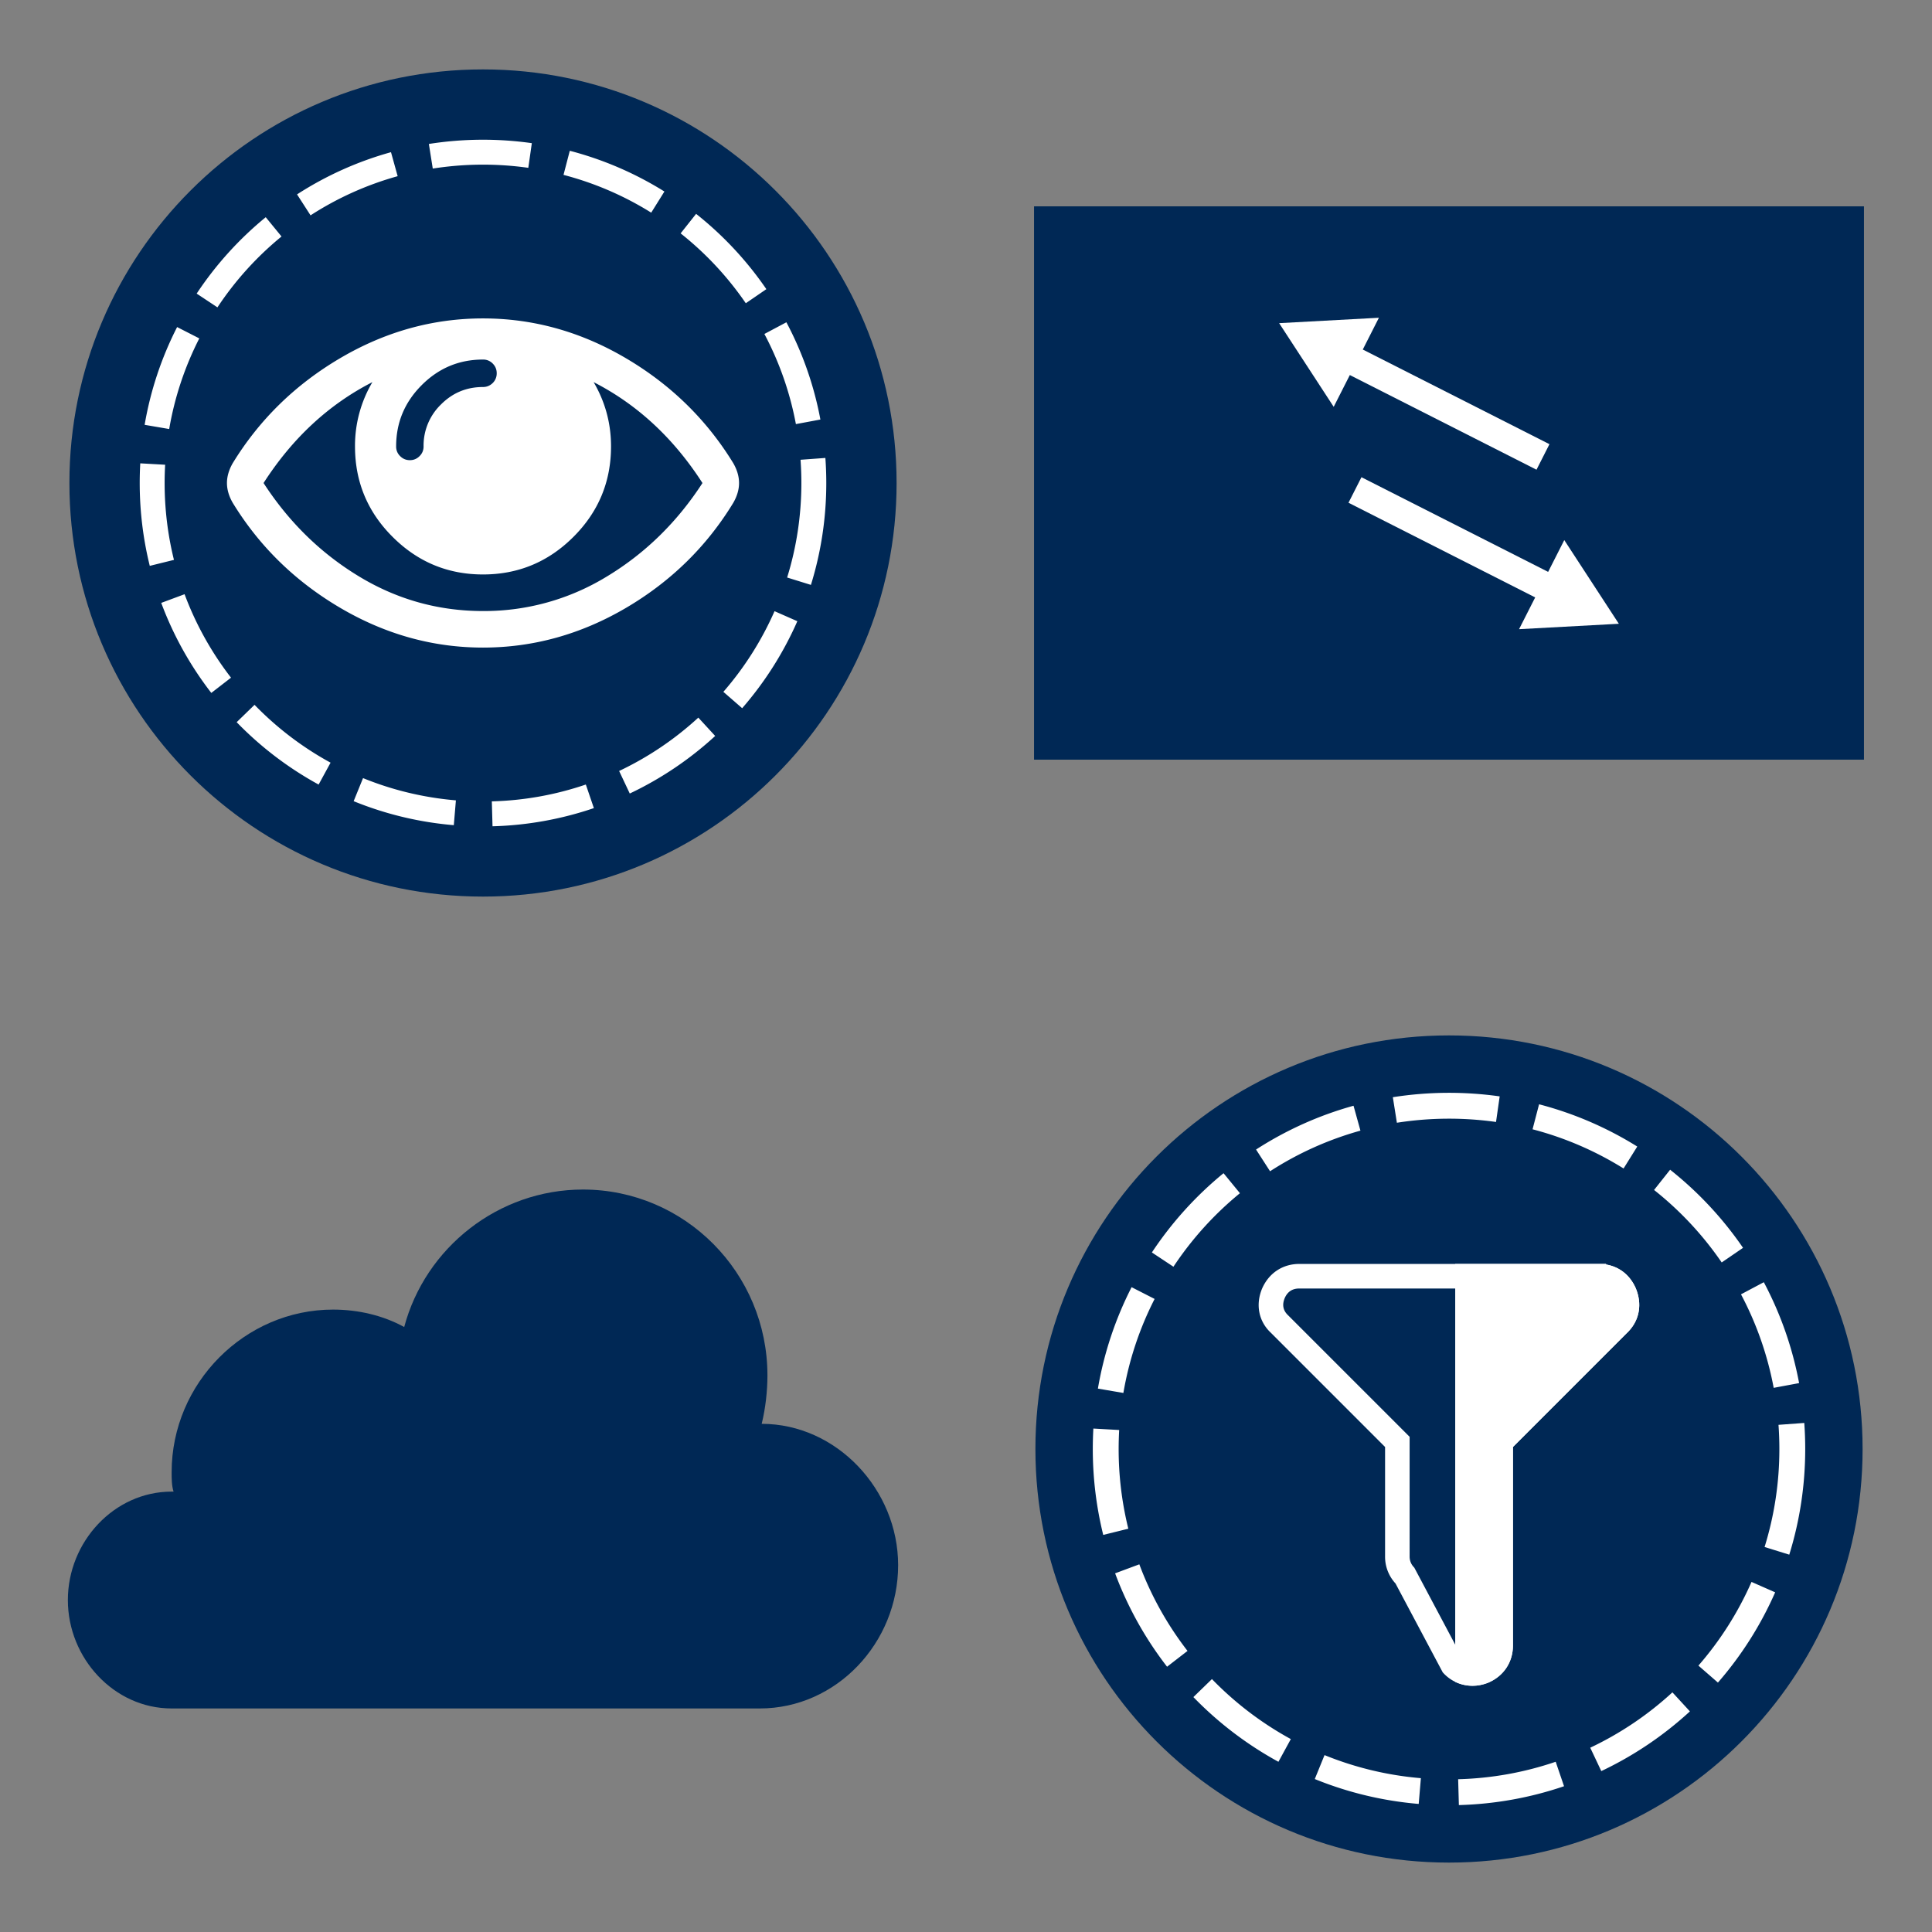 <svg xmlns="http://www.w3.org/2000/svg" xmlns:xlink="http://www.w3.org/1999/xlink" width="148" height="148"><rect width="100%" height="100%" fill="#808080" stroke="none"/><style><![CDATA[.B{stroke-linecap:round}.C{stroke-linejoin:round}.D{stroke:none}.E{fill:#002855}]]></style><g fill="#fff" fill-rule="evenodd" stroke="#000"><svg width="64" height="64" x="5" y="5" viewBox="0 0 101 101"><use xlink:href="#A" x=".5" y=".5" class="B C"/><symbol id="A"><g class="D"><use xlink:href="#F" class="E"/><path d="M80.263 47.614c-3.224-5.269-7.561-9.508-13.006-12.711h0c-5.447-3.203-11.198-4.8-17.255-4.8h0c-6.059 0-11.811 1.597-17.258 4.8h0c-5.445 3.203-9.781 7.442-13.006 12.711h0c-.459.806-.691 1.605-.691 2.389h0c0 .778.231 1.577.691 2.381h0c3.225 5.277 7.561 9.508 13.006 12.711h0c5.448 3.203 11.199 4.802 17.258 4.802h0c6.056 0 11.808-1.592 17.255-4.781h0c5.445-3.195 9.783-7.434 13.006-12.731h0c.461-.806.691-1.603.691-2.381h0c.001-.784-.23-1.583-.691-2.389h0zM42.588 38.17c2.062-2.064 4.531-3.094 7.414-3.094h0a1.59 1.59 0 0 1 1.173.483h0c.32.324.483.712.483 1.174h0a1.62 1.62 0 0 1-.483 1.18h0c-.325.317-.715.483-1.173.483h0c-1.983 0-3.675.697-5.08 2.108h0a6.91 6.91 0 0 0-2.106 5.075h0c0 .461-.162.856-.486 1.172h0c-.32.325-.712.489-1.172.489h0c-.461 0-.853-.164-1.175-.489h0a1.58 1.58 0 0 1-.484-1.172h0c-.002-2.881 1.03-5.349 3.089-7.408h0zm22.423 23.111a28.43 28.43 0 0 1-15.009 4.198h0c-5.391 0-10.397-1.398-15.012-4.198h0c-4.617-2.8-8.456-6.555-11.519-11.278h0c3.497-5.441 7.887-9.5 13.159-12.198h0a15.12 15.12 0 0 0-2.104 7.773h0c0 4.259 1.511 7.909 4.542 10.931h0c3.03 3.03 6.672 4.548 10.936 4.548h0c4.258 0 7.903-1.519 10.933-4.548h0c3.028-3.023 4.541-6.673 4.541-10.931h0c0-2.786-.7-5.377-2.105-7.773h0c5.272 2.698 9.659 6.758 13.159 12.198h0c-3.062 4.722-6.901 8.478-11.52 11.278h0zM51.151 91.5l-.084-3.012c3.889-.104 7.713-.789 11.364-2.036h0l.973 2.851A41.42 41.42 0 0 1 51.151 91.5h0zm-4.68-.134a41.19 41.19 0 0 1-12.108-2.901h0l1.135-2.789c3.578 1.458 7.354 2.362 11.226 2.689h0l-.253 3.002h0zm21.272-3.826l-1.287-2.726a38.4 38.4 0 0 0 9.574-6.451h0l2.039 2.218a41.54 41.54 0 0 1-10.325 6.958h0zm-37.615-1.084a41.58 41.58 0 0 1-9.908-7.541h0l2.161-2.098c2.703 2.787 5.796 5.139 9.191 6.993h0l-1.444 2.646h0zm51.204-9.231l-2.274-1.977a38.44 38.44 0 0 0 6.187-9.752h0l2.756 1.212c-1.681 3.822-3.924 7.36-6.669 10.517h0zm-64.178-1.848c-2.561-3.312-4.599-6.975-6.053-10.883h0l2.822-1.05a38.41 38.41 0 0 0 5.614 10.091h0l-2.382 1.842h0zm72.489-13.059l-2.876-.892c1.143-3.684 1.721-7.526 1.721-11.419h0a38.74 38.74 0 0 0-.101-2.816h0l3.003-.22a41.27 41.27 0 0 1 .11 3.036h0c0 4.195-.625 8.336-1.857 12.311h0zm-79.928-2.3C8.91 56.761 8.5 53.395 8.5 50.006h0c0-.8.023-1.593.066-2.383h0l3.007.169a40.14 40.14 0 0 0-.062 2.214h0c0 3.145.38 6.268 1.128 9.288h0l-2.924.723h0zm2.348-16.543l-2.968-.508c.703-4.119 2.024-8.095 3.926-11.818h0l2.682 1.37a38.18 38.18 0 0 0-3.639 10.956h0zm75.764-.595a38.23 38.23 0 0 0-3.81-10.897h0l2.659-1.413a41.17 41.17 0 0 1 4.112 11.757h0l-2.962.553h0zM17.895 28.766l-2.51-1.663a41.68 41.68 0 0 1 8.35-9.235h0l1.908 2.331a38.62 38.62 0 0 0-7.747 8.567h0zm63.875-.498c-2.191-3.196-4.841-6.038-7.878-8.446h0l1.87-2.36c3.274 2.595 6.132 5.659 8.494 9.103h0l-2.486 1.703h0zM29.152 17.642L27.52 15.11a41.25 41.25 0 0 1 11.357-5.103h0l.806 2.901a38.28 38.28 0 0 0-10.53 4.734h0zm41.185-.324a38.3 38.3 0 0 0-10.604-4.567h0l.759-2.914a41.32 41.32 0 0 1 11.439 4.925h0l-1.595 2.556h0zm-26.41-5.33l-.471-2.976a42.16 42.16 0 0 1 12.447-.096h0l-.426 2.982a39.17 39.17 0 0 0-11.549.09h0z"/></g></symbol></svg><svg width="64" height="64" x="79" y="5" viewBox="0 0 151 101"><use xlink:href="#B" x=".5" y=".5" class="B C"/><symbol id="B"><g class="D"><path d="M0 100h150V0H0v100z" class="E"/><path d="M95.835 60.317l-2.916 5.746-33.742-17.109-2.342 4.614 33.742 17.11-2.914 5.742 18.034-.978-9.863-15.124zM59.418 25.876l2.914-5.743-18.032.977 9.861 15.123 2.915-5.744 33.739 17.108 2.341-4.613-33.739-17.108z"/></g></symbol></svg><svg width="64" height="64" x="5" y="79" viewBox="0 0 161 101"><use xlink:href="#C" x=".5" y=".5" class="B C"/><symbol id="C"><path d="M133.705 45.149c.741-2.984 1.109-6.342 1.109-9.328h0C134.813 16.045 118.889 0 99.259 0h0c-16.295 0-30.37 11.194-34.444 26.494h0c-4.074-2.24-8.89-3.36-13.704-3.36h0c-17.038 0-31.113 14.18-31.113 31.343h0c0 1.121 0 2.612.371 3.735h0-.371C8.888 58.212 0 67.91 0 79.104h0C0 90.299 8.888 100 19.999 100h0 113.335C148.148 100 160 87.313 160 72.389h0c0-14.554-11.852-27.239-26.295-27.239h0z" class="D E"/></symbol></svg><svg width="64" height="64" x="79" y="79" viewBox="0 0 101 101"><use xlink:href="#D" x=".5" y=".5" class="B C"/><symbol id="D"><g class="D"><use xlink:href="#F" class="E"/><path d="M51.194 93.047l-.088-3.125c4.036-.108 8.003-.819 11.792-2.112h0l1.009 2.958c-4.087 1.394-8.365 2.161-12.714 2.28h0zm-4.856-.139c-4.331-.364-8.559-1.378-12.564-3.009h0l1.178-2.894a39.68 39.68 0 0 0 11.649 2.789h0l-.263 3.114h0zm22.073-3.969l-1.336-2.828a39.84 39.84 0 0 0 9.934-6.692h0l2.116 2.301c-3.198 2.939-6.805 5.366-10.714 7.219h0zM29.38 87.814a43.14 43.14 0 0 1-10.281-7.823h0l2.242-2.177a39.97 39.97 0 0 0 9.537 7.255h0l-1.498 2.745h0zm53.131-9.576l-2.359-2.052c2.642-3.037 4.803-6.442 6.42-10.117h0l2.859 1.258a42.96 42.96 0 0 1-6.92 10.911h0zm-66.594-1.917A42.9 42.9 0 0 1 9.636 65.03h0l2.928-1.089c1.4 3.758 3.36 7.28 5.825 10.469h0l-2.472 1.911h0zm75.219-13.548l-2.984-.925A39.93 39.93 0 0 0 89.938 50h0a40.15 40.15 0 0 0-.105-2.922h0l3.116-.228a42.9 42.9 0 0 1 .114 3.15h0c0 4.352-.648 8.648-1.927 12.772h0zM8.199 60.386A43.26 43.26 0 0 1 6.938 50h0a45.02 45.02 0 0 1 .069-2.472h0l3.12.175A41.66 41.66 0 0 0 10.063 50h0a40.08 40.08 0 0 0 1.17 9.636h0l-3.034.75h0zm2.436-17.162l-3.08-.526c.73-4.273 2.1-8.398 4.073-12.261h0l2.783 1.422c-1.83 3.581-3.1 7.405-3.776 11.366h0zm78.617-.617a39.67 39.67 0 0 0-3.953-11.305h0l2.759-1.466c2.036 3.833 3.47 7.936 4.267 12.197h0l-3.074.573h0zM16.686 27.964l-2.605-1.725c2.392-3.609 5.306-6.833 8.664-9.581h0l1.98 2.419a40.1 40.1 0 0 0-8.039 8.888h0zm66.28-.517a40.09 40.09 0 0 0-8.175-8.762h0l1.941-2.448c3.397 2.692 6.362 5.87 8.814 9.444h0l-2.58 1.767h0zM28.368 16.424l-1.694-2.627c3.647-2.355 7.612-4.136 11.784-5.294h0l.836 3.009a39.74 39.74 0 0 0-10.927 4.911h0zm42.736-.336c-3.419-2.131-7.122-3.725-11.003-4.738h0l.788-3.023a42.88 42.88 0 0 1 11.87 5.109h0l-1.655 2.651h0zM43.7 10.558l-.489-3.087a43.75 43.75 0 0 1 12.916-.1h0l-.442 3.094a40.65 40.65 0 0 0-11.984.094h0zm28.878 20.008c-.694-1.587-1.978-2.6-3.592-2.867h0v-.072H31.898c-2.003 0-3.678 1.102-4.5 2.992h0c-.811 1.956-.388 3.972 1.061 5.322h0l13.813 13.814v13.247a4.75 4.75 0 0 0 1.26 3.253h0l5.711 10.747.114.122a4.76 4.76 0 0 0 3.5 1.5h0c.595 0 1.2-.114 1.794-.339h0l.144-.059c1.839-.806 2.936-2.48 2.936-4.477h0V49.755l13.74-13.744c1.52-1.419 1.941-3.434 1.108-5.445h0zm-3.136 3.275L54.761 48.524v25.223c0 .834-.389 1.42-1.163 1.759h0a2.09 2.09 0 0 1-.745.15h0c-.536 0-.983-.189-1.338-.567h0L45.803 64.34c-.378-.376-.564-.825-.564-1.339h0V48.525L30.556 33.843c-.616-.574-.755-1.269-.417-2.085h0c.336-.773.924-1.161 1.756-1.161h0 36.206c.834 0 1.417.387 1.756 1.161h0c.341.814.2 1.509-.416 2.083h0z"/><path d="M50.75 78.149V27.628h18.237v.072c1.614.267 2.898 1.28 3.592 2.867.783 1.89.459 3.783-.845 5.182l-.263.263-13.74 13.744V73.75c0 1.997-1.097 3.67-2.936 4.477l-.144.059c-.594.225-1.198.339-1.794.339-.747 0-1.463-.164-2.107-.476z"/></g></symbol></svg></g><defs ><path id="F" d="M100 50c0 27.614-22.386 50-50 50h0C22.386 100 0 77.614 0 50h0C0 22.386 22.386 0 50 0h0c27.614 0 50 22.386 50 50h0z"/></defs></svg>